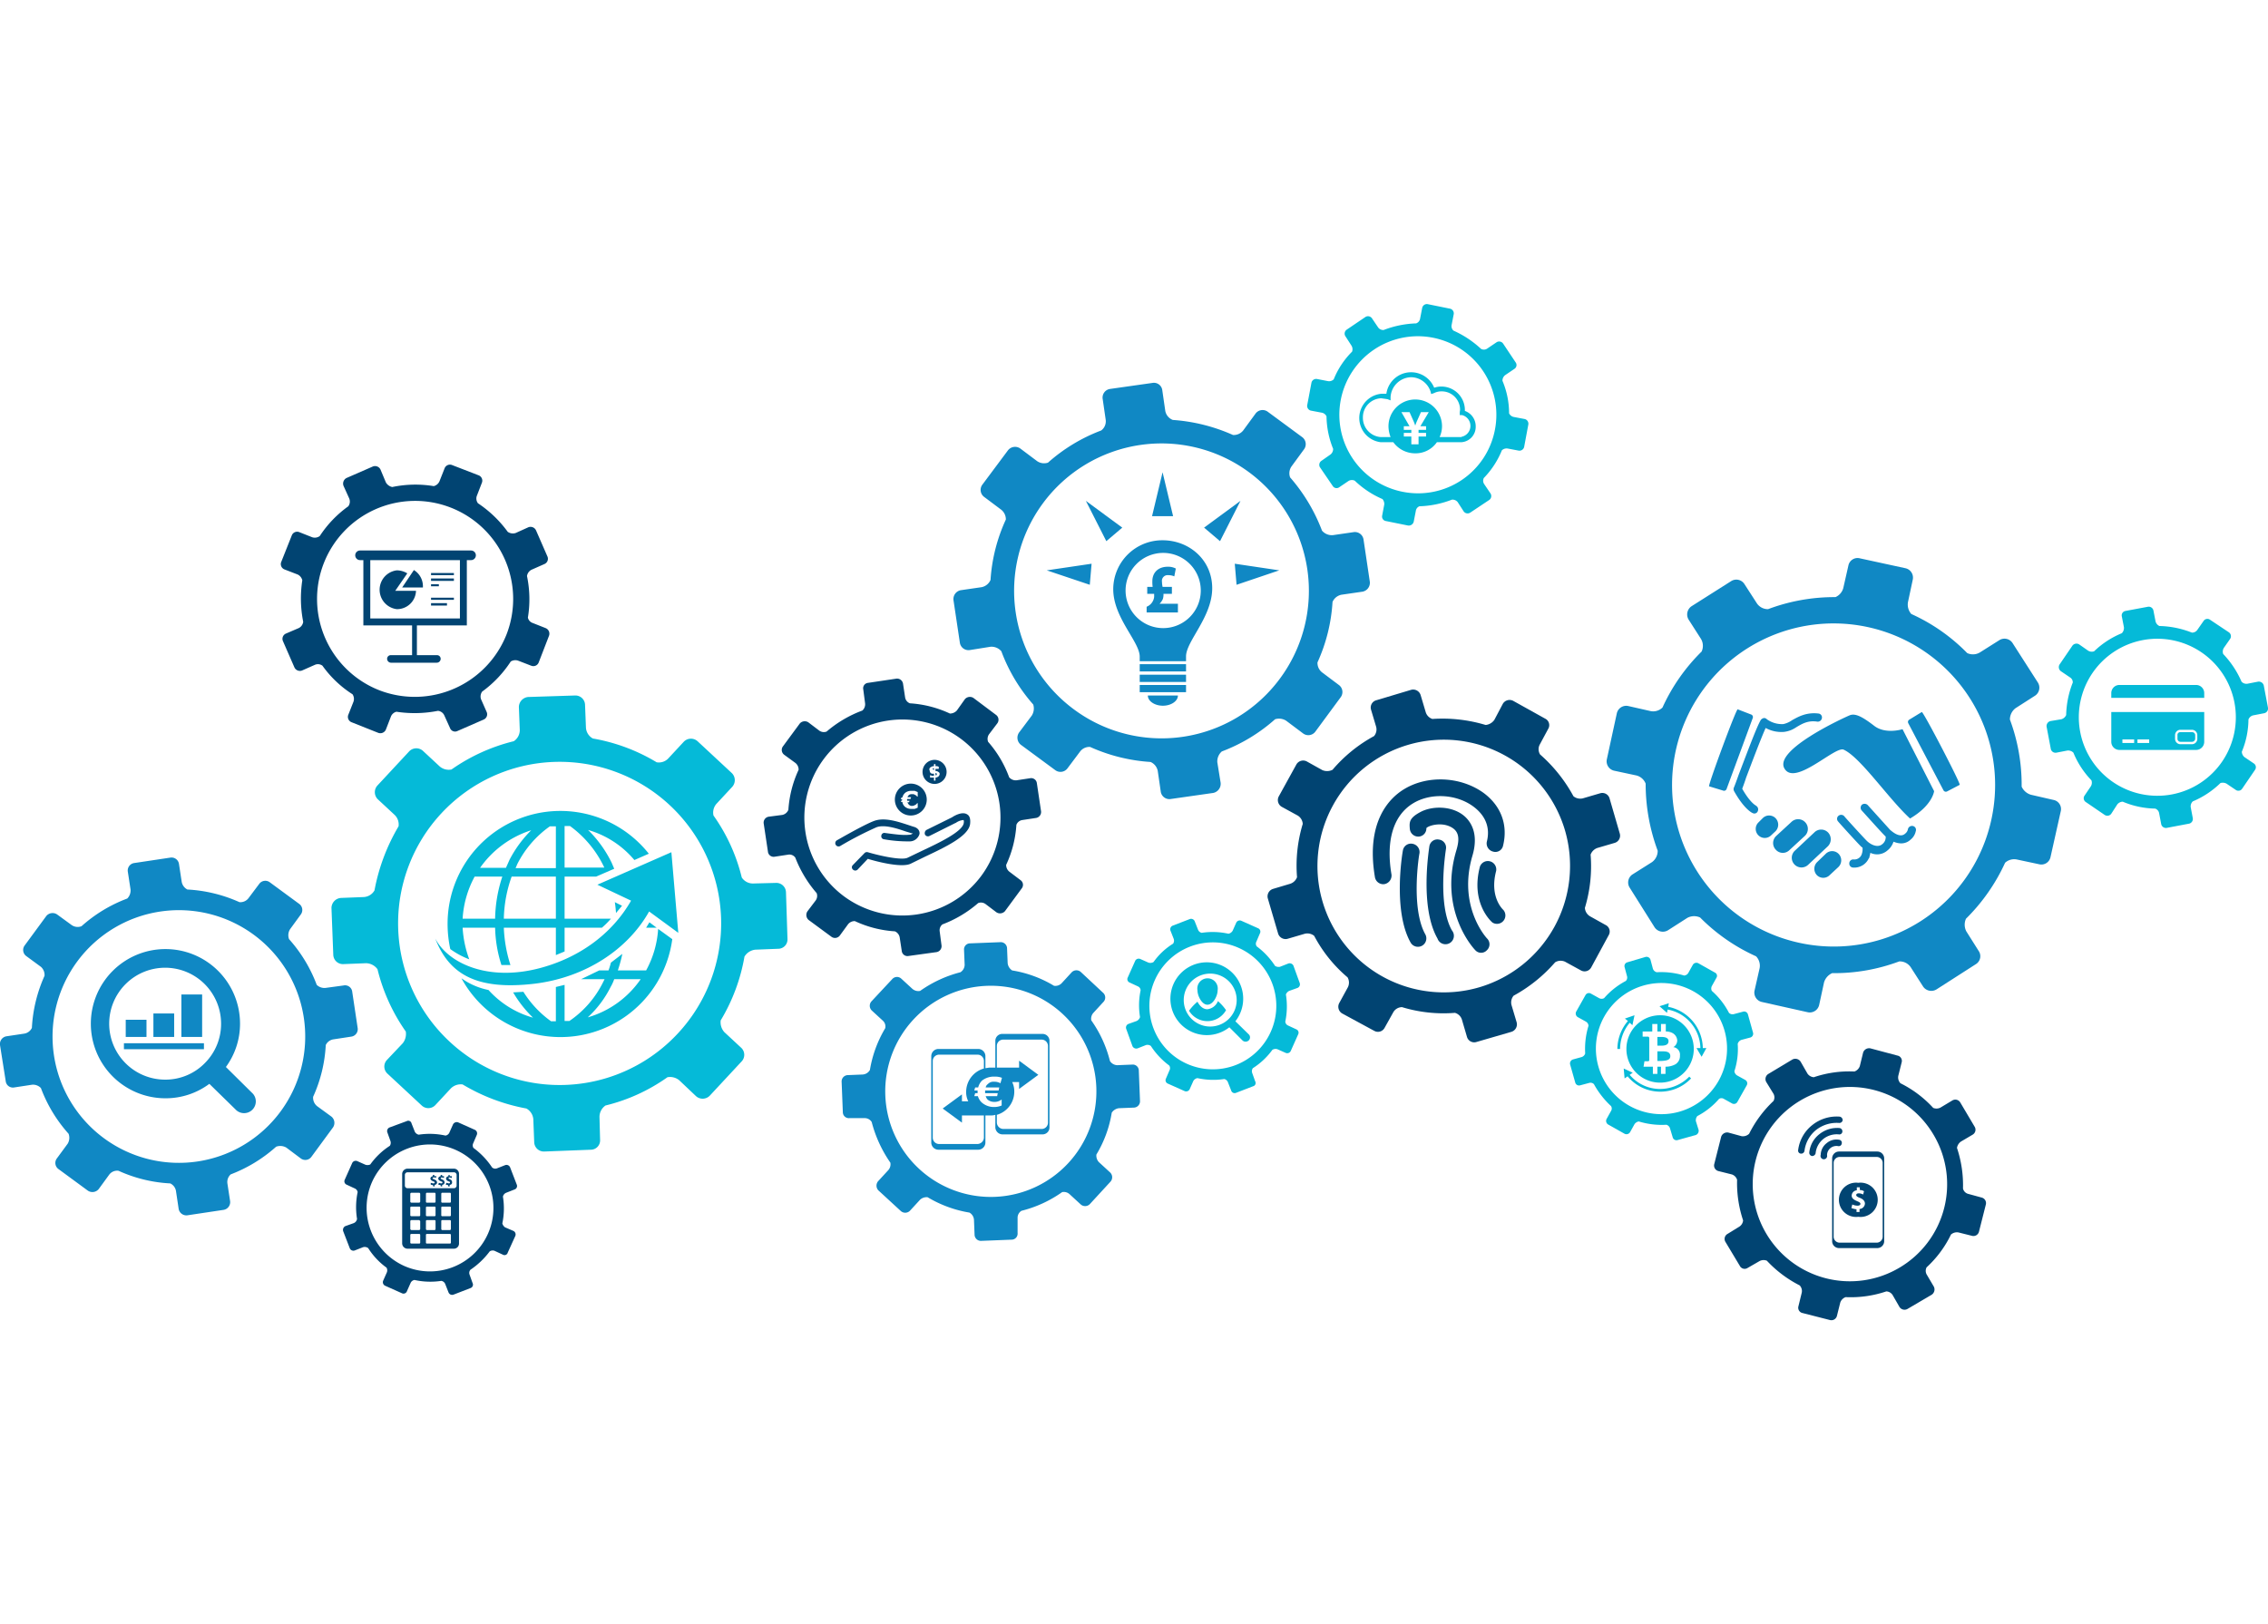 <svg id="Layer_1" data-name="Layer 1" xmlns="http://www.w3.org/2000/svg" width="754px" height="540px" viewBox="0 0 754 540">
  <defs>
    <style>
      .cls-1 {
        fill: #1088c4;
      }

      .cls-2 {
        fill: #05bad8;
      }

      .cls-3 {
        fill: #014472;
      }
    </style>
  </defs>
  <title>business-gears</title>
  <g>
    <path class="cls-1" d="M682.6,265.9l-7.4-1.7a4.9,4.9,0,0,1-3.1-2.7,62.3,62.3,0,0,0-3.9-22.3,4.7,4.7,0,0,1,1.9-3.8l6.4-4.1a3.2,3.2,0,0,0,1-4.4l-8.4-13.1a3.2,3.2,0,0,0-4.4-1l-6.5,4.1a4.5,4.5,0,0,1-4.2.2,61.1,61.1,0,0,0-18.6-13,4.8,4.8,0,0,1-1.1-3.9l1.6-7.5a3.2,3.2,0,0,0-2.4-3.8l-15.2-3.3a3.1,3.1,0,0,0-3.8,2.4l-1.7,7.5a4.6,4.6,0,0,1-2.6,3,62.6,62.6,0,0,0-22.4,4,4.4,4.4,0,0,1-3.7-1.9l-4.2-6.5a3.2,3.2,0,0,0-4.4-.9l-13.1,8.3a3.3,3.3,0,0,0-1,4.5l4.1,6.4a4.5,4.5,0,0,1,.2,4.2,62.3,62.3,0,0,0-13,18.6,4.4,4.4,0,0,1-3.9,1.2l-7.5-1.7a3.2,3.2,0,0,0-3.8,2.5l-3.3,15.2a3.2,3.2,0,0,0,2.4,3.8l7.5,1.6a4.5,4.5,0,0,1,3,2.7,63.9,63.9,0,0,0,4,22.3,4.6,4.6,0,0,1-1.9,3.8l-6.5,4.1a3.2,3.2,0,0,0-.9,4.4l8.3,13.2a3.3,3.3,0,0,0,4.5.9l6.4-4.1a4.8,4.8,0,0,1,4.2-.1,62,62,0,0,0,18.6,12.9,4.5,4.5,0,0,1,1.2,3.9l-1.7,7.5a3.2,3.2,0,0,0,2.5,3.8l15.2,3.4a3.2,3.2,0,0,0,3.8-2.5l1.6-7.4a4.9,4.9,0,0,1,2.7-3.1,61.6,61.6,0,0,0,22.3-3.9,4.4,4.4,0,0,1,3.8,1.9l4.1,6.4a3.3,3.3,0,0,0,4.5,1l13.1-8.4a3.1,3.1,0,0,0,.9-4.4l-4.1-6.5a4.8,4.8,0,0,1-.1-4.2,62.9,62.9,0,0,0,13-18.6,4.5,4.5,0,0,1,3.8-1.1l7.5,1.6a3.1,3.1,0,0,0,3.8-2.4l3.4-15.2A3.1,3.1,0,0,0,682.6,265.9Zm-84.5,47.5A53.7,53.7,0,1,1,662,272.6,53.6,53.6,0,0,1,598.1,313.4Z"/>
    <path class="cls-2" d="M580.2,359l-2.7-1.5a1.9,1.9,0,0,1-.9-1.4,23.7,23.7,0,0,0,1.1-9.1,2,2,0,0,1,1.2-1.3l3-.8a1.3,1.3,0,0,0,.9-1.6l-1.7-6.1a1.3,1.3,0,0,0-1.6-.9l-3,.8a1.7,1.7,0,0,1-1.7-.4,24.9,24.9,0,0,0-5.7-7.3,1.8,1.8,0,0,1,0-1.6l1.5-2.7a1.2,1.2,0,0,0-.5-1.8l-5.5-3.1a1.4,1.4,0,0,0-1.8.5l-1.5,2.7a1.8,1.8,0,0,1-1.4.9,25.8,25.8,0,0,0-9.1-1.1,1.8,1.8,0,0,1-1.3-1.2l-.8-3a1.4,1.4,0,0,0-1.6-.9l-6.1,1.8a1.3,1.3,0,0,0-.9,1.6l.8,3a1.6,1.6,0,0,1-.4,1.6,24.9,24.9,0,0,0-7.2,5.7,1.7,1.7,0,0,1-1.7,0l-2.7-1.5a1.3,1.3,0,0,0-1.8.5l-3.1,5.5a1.4,1.4,0,0,0,.5,1.8l2.7,1.5a1.7,1.7,0,0,1,.9,1.4,26.1,26.1,0,0,0-1.1,9.2,1.8,1.8,0,0,1-1.2,1.2l-2.9.8a1.4,1.4,0,0,0-.9,1.7l1.7,6a1.3,1.3,0,0,0,1.6.9l3-.8a1.6,1.6,0,0,1,1.6.4,28.8,28.8,0,0,0,5.7,7.3,1.5,1.5,0,0,1,0,1.6l-1.5,2.7a1.4,1.4,0,0,0,.5,1.8l5.5,3.1a1.4,1.4,0,0,0,1.8-.5l1.5-2.7a2.2,2.2,0,0,1,1.4-.9,26.1,26.1,0,0,0,9.2,1.1,1.8,1.8,0,0,1,1.2,1.2l.9,3a1.3,1.3,0,0,0,1.6.9l6.1-1.7a1.5,1.5,0,0,0,.9-1.7l-.9-2.9a2.1,2.1,0,0,1,.5-1.7,24.5,24.5,0,0,0,7.2-5.7,1.5,1.5,0,0,1,1.6,0l2.7,1.5a1.3,1.3,0,0,0,1.8-.5l3.1-5.5A1.3,1.3,0,0,0,580.2,359Zm-38.5,8.6a21.8,21.8,0,1,1,29.7-8.4A21.8,21.8,0,0,1,541.7,367.6Z"/>
    <path class="cls-3" d="M532,263.7l-5.8,1.7a3.6,3.6,0,0,1-3.1-.7A50.4,50.4,0,0,0,512,250.8a3.3,3.3,0,0,1-.1-3.3l2.8-5.2a2.4,2.4,0,0,0-1-3.4L503.1,233a2.6,2.6,0,0,0-3.5,1l-2.8,5.3a4,4,0,0,1-2.9,1.7,49.8,49.8,0,0,0-17.7-2,3.4,3.4,0,0,1-2.2-2.2l-1.7-5.7a2.6,2.6,0,0,0-3.1-1.8l-11.7,3.5a2.5,2.5,0,0,0-1.7,3.1l1.7,5.7a3.4,3.4,0,0,1-.7,3.1A48.5,48.5,0,0,0,443,255.9a4,4,0,0,1-3.4.1l-5.2-2.9a2.6,2.6,0,0,0-3.4,1l-5.9,10.7a2.6,2.6,0,0,0,1,3.4l5.3,2.9a3.5,3.5,0,0,1,1.7,2.8,47.8,47.8,0,0,0-1.9,17.7,3.6,3.6,0,0,1-2.3,2.2l-5.7,1.7a2.6,2.6,0,0,0-1.7,3.2l3.4,11.6a2.6,2.6,0,0,0,3.1,1.8l5.8-1.7a3.6,3.6,0,0,1,3.1.7A46.6,46.6,0,0,0,448,324.9a3.5,3.5,0,0,1,.1,3.3l-2.9,5.3a2.6,2.6,0,0,0,1,3.4l10.7,5.8a2.5,2.5,0,0,0,3.4-1l2.9-5.2a3.4,3.4,0,0,1,2.9-1.7,47.3,47.3,0,0,0,17.6,1.9,3.4,3.4,0,0,1,2.3,2.2l1.7,5.8a2.5,2.5,0,0,0,3.1,1.7l11.7-3.4a2.6,2.6,0,0,0,1.7-3.2l-1.7-5.7a3.5,3.5,0,0,1,.7-3.1A50,50,0,0,0,517,319.9a3.5,3.5,0,0,1,3.3-.2l5.3,2.9a2.5,2.5,0,0,0,3.4-1l5.8-10.7a2.4,2.4,0,0,0-1-3.4l-5.2-2.9a3.5,3.5,0,0,1-1.7-2.8,47.8,47.8,0,0,0,1.9-17.7,3.7,3.7,0,0,1,2.2-2.2l5.8-1.7a2.5,2.5,0,0,0,1.7-3.1l-3.4-11.7A2.5,2.5,0,0,0,532,263.7Zm-40.2,64.5a42,42,0,1,1,28.5-52.1A42.1,42.1,0,0,1,491.8,328.2Z"/>
    <path class="cls-2" d="M506.9,139.3l-3.7-.7a2.2,2.2,0,0,1-1.5-1.2,27.8,27.8,0,0,0-2.2-10.8,2.3,2.3,0,0,1,.9-1.9l3.1-2.1a1.5,1.5,0,0,0,.4-2.1l-4.2-6.3a1.6,1.6,0,0,0-2.2-.4l-3.1,2.1a2,2,0,0,1-2,.1,33.5,33.5,0,0,0-9.2-6.1,2,2,0,0,1-.6-1.9l.7-3.6a1.6,1.6,0,0,0-1.3-1.8l-7.4-1.5a1.6,1.6,0,0,0-1.8,1.3l-.7,3.6a2,2,0,0,1-1.3,1.5,33,33,0,0,0-10.8,2.2,2.1,2.1,0,0,1-1.8-.8l-2.1-3.1a1.6,1.6,0,0,0-2.2-.4l-6.2,4.2a1.6,1.6,0,0,0-.4,2.2l2,3.1a2.3,2.3,0,0,1,.2,2,27.4,27.4,0,0,0-6.1,9.2,2.2,2.2,0,0,1-1.9.6l-3.6-.7a1.6,1.6,0,0,0-1.9,1.2l-1.4,7.4a1.6,1.6,0,0,0,1.2,1.9l3.7.7a2.2,2.2,0,0,1,1.5,1.2,29.7,29.7,0,0,0,2.2,10.8,2.3,2.3,0,0,1-.9,1.9l-3,2.1a1.6,1.6,0,0,0-.5,2.1l4.3,6.3a1.5,1.5,0,0,0,2.1.4l3.1-2.1a2.2,2.2,0,0,1,2.1-.1,30.8,30.8,0,0,0,9.2,6.1,2.5,2.5,0,0,1,.6,1.8l-.7,3.7a1.5,1.5,0,0,0,1.2,1.8l7.4,1.5a1.7,1.7,0,0,0,1.9-1.3l.7-3.6a1.9,1.9,0,0,1,1.2-1.5,32.5,32.5,0,0,0,10.8-2.2,2.2,2.2,0,0,1,1.9.8l2,3.1a1.6,1.6,0,0,0,2.2.4l6.3-4.2a1.6,1.6,0,0,0,.4-2.2l-2.1-3.1a2,2,0,0,1-.1-2,28.7,28.7,0,0,0,6-9.2,2.3,2.3,0,0,1,1.9-.6l3.7.7a1.6,1.6,0,0,0,1.8-1.2l1.4-7.5A1.6,1.6,0,0,0,506.9,139.3Zm-40.5,24.2A26.1,26.1,0,1,1,497,142.8,26,26,0,0,1,466.4,163.5Z"/>
    <path class="cls-1" d="M445.1,227.7l-5.6-4.2a4,4,0,0,1-1.5-3.3,56.6,56.6,0,0,0,5-20.1,4.1,4.1,0,0,1,3-2.4l6.9-1a3,3,0,0,0,2.5-3.3l-2.1-14.1a2.9,2.9,0,0,0-3.3-2.4l-6.9,1a4.3,4.3,0,0,1-3.6-1.5,58.3,58.3,0,0,0-10.6-17.7,4,4,0,0,1,.5-3.7l4.1-5.6a2.9,2.9,0,0,0-.6-4.1l-11.4-8.4a2.9,2.9,0,0,0-4.1.6l-4.1,5.6a4,4,0,0,1-3.4,1.5,58.9,58.9,0,0,0-20-5,4,4,0,0,1-2.5-3l-1-6.9a2.8,2.8,0,0,0-3.3-2.4l-14.1,2a2.9,2.9,0,0,0-2.4,3.4l1,6.9a3.8,3.8,0,0,1-1.5,3.5,56.7,56.7,0,0,0-17.7,10.7,4.1,4.1,0,0,1-3.6-.5l-5.6-4.2a3,3,0,0,0-4.1.6l-8.5,11.4a2.9,2.9,0,0,0,.6,4.1l5.6,4.2a4.1,4.1,0,0,1,1.6,3.3,56.8,56.8,0,0,0-5.1,20.1,4.1,4.1,0,0,1-3,2.4l-6.9,1a3,3,0,0,0-2.4,3.4l2.1,14a2.9,2.9,0,0,0,3.3,2.5l6.9-1.1a4.3,4.3,0,0,1,3.6,1.5,56.4,56.4,0,0,0,10.6,17.7,4.4,4.4,0,0,1-.5,3.7l-4.2,5.6a3,3,0,0,0,.6,4.1l11.4,8.4a2.9,2.9,0,0,0,4.1-.6l4.2-5.6a3.9,3.9,0,0,1,3.3-1.5,57.7,57.7,0,0,0,20.1,5,4.1,4.1,0,0,1,2.4,3l1,6.9a2.9,2.9,0,0,0,3.4,2.4l14-2a3.1,3.1,0,0,0,2.5-3.4l-1.1-6.8a4.4,4.4,0,0,1,1.5-3.6,56.7,56.7,0,0,0,17.7-10.7,4.4,4.4,0,0,1,3.7.5l5.6,4.2a2.9,2.9,0,0,0,4.1-.6l8.4-11.4A2.9,2.9,0,0,0,445.1,227.7ZM357,235.8a49,49,0,1,1,68.5-10.2A48.9,48.9,0,0,1,357,235.8Z"/>
    <path class="cls-3" d="M339.3,292.6l-3.7-2.8a2.8,2.8,0,0,1-1.1-2.3,36.8,36.8,0,0,0,3.4-13.3,2.5,2.5,0,0,1,2-1.6l4.6-.7a2,2,0,0,0,1.6-2.2l-1.4-9.4a1.9,1.9,0,0,0-2.2-1.6l-4.6.7a2.9,2.9,0,0,1-2.4-1,37.3,37.3,0,0,0-7-11.8,2.7,2.7,0,0,1,.3-2.5l2.8-3.7a2,2,0,0,0-.4-2.7l-7.6-5.7a2.2,2.2,0,0,0-2.8.4l-2.7,3.8a3.1,3.1,0,0,1-2.3,1,36.8,36.8,0,0,0-13.3-3.4,2.5,2.5,0,0,1-1.6-2l-.7-4.6a2,2,0,0,0-2.2-1.6l-9.4,1.4a1.8,1.8,0,0,0-1.6,2.2l.6,4.6a2.8,2.8,0,0,1-.9,2.4,38.9,38.9,0,0,0-11.9,7,2.6,2.6,0,0,1-2.4-.3l-3.7-2.8a2.2,2.2,0,0,0-2.8.4l-5.6,7.6a2,2,0,0,0,.4,2.8l3.7,2.7a2.8,2.8,0,0,1,1.1,2.3,37.3,37.3,0,0,0-3.4,13.3,2.8,2.8,0,0,1-2,1.7l-4.6.6a2,2,0,0,0-1.6,2.3l1.4,9.3a1.9,1.9,0,0,0,2.2,1.7l4.6-.7a2.4,2.4,0,0,1,2.3,1,39.9,39.9,0,0,0,7.1,11.8,2.6,2.6,0,0,1-.3,2.4l-2.8,3.7a2.2,2.2,0,0,0,.4,2.8l7.6,5.6a2,2,0,0,0,2.8-.4l2.7-3.7a2.8,2.8,0,0,1,2.3-1.1,36.8,36.8,0,0,0,13.3,3.4,2.7,2.7,0,0,1,1.6,2l.7,4.6a1.9,1.9,0,0,0,2.2,1.6l9.4-1.3a2,2,0,0,0,1.6-2.3l-.6-4.6a2.5,2.5,0,0,1,.9-2.3,39.2,39.2,0,0,0,11.9-7.1,2.6,2.6,0,0,1,2.4.3l3.7,2.8a2.2,2.2,0,0,0,2.8-.4l5.6-7.6A1.9,1.9,0,0,0,339.3,292.6Zm-58.8,5.3a32.6,32.6,0,1,1,45.7-6.7A32.7,32.7,0,0,1,280.5,297.9Z"/>
    <path class="cls-1" d="M369,389.7l-3.7-3.4a3.2,3.2,0,0,1-.8-2.5,38.9,38.9,0,0,0,5.1-13.9,3.3,3.3,0,0,1,2.4-1.5l5-.2a2.1,2.1,0,0,0,2-2.1l-.4-10.2a2,2,0,0,0-2.2-2l-5,.2a3,3,0,0,1-2.4-1.4,40.2,40.2,0,0,0-6.2-13.5,2.9,2.9,0,0,1,.7-2.5l3.4-3.7a2.1,2.1,0,0,0-.1-2.9l-7.5-7a2.2,2.2,0,0,0-3,.1l-3.4,3.7a2.9,2.9,0,0,1-2.5.8,38.9,38.9,0,0,0-13.9-5.1,3.3,3.3,0,0,1-1.5-2.4l-.2-4.9a2.1,2.1,0,0,0-2.1-2.1l-10.2.4a2,2,0,0,0-2,2.2l.2,5a3,3,0,0,1-1.4,2.4,40.8,40.8,0,0,0-13.4,6.2,3,3,0,0,1-2.6-.7l-3.7-3.4a2.1,2.1,0,0,0-2.9.1l-7,7.5a2.2,2.2,0,0,0,.1,3l3.7,3.4a2.6,2.6,0,0,1,.8,2.5,39.6,39.6,0,0,0-5.1,13.9,3,3,0,0,1-2.4,1.5l-5,.2a2.1,2.1,0,0,0-2,2.2l.4,10.1a2,2,0,0,0,2.2,2h5a2.7,2.7,0,0,1,2.4,1.3,42.3,42.3,0,0,0,6.2,13.5,2.9,2.9,0,0,1-.7,2.5l-3.4,3.7a2.3,2.3,0,0,0,.1,3l7.5,6.9a2.2,2.2,0,0,0,3-.1l3.4-3.7a3.2,3.2,0,0,1,2.5-.8,39.6,39.6,0,0,0,13.9,5.1,3,3,0,0,1,1.5,2.4l.2,5a2.1,2.1,0,0,0,2.2,2l10.1-.4a2,2,0,0,0,2-2.2v-5a2.7,2.7,0,0,1,1.3-2.4,40.2,40.2,0,0,0,13.5-6.2,2.8,2.8,0,0,1,2.5.7l3.7,3.4a2.2,2.2,0,0,0,3-.1l6.9-7.5A2.2,2.2,0,0,0,369,389.7Zm-63.5-1.2a35.1,35.1,0,1,1,49.6-1.8A35.1,35.1,0,0,1,305.5,388.5Z"/>
    <path class="cls-2" d="M417.3,359.5l-1-2.8a1.8,1.8,0,0,1,.2-1.6A23.7,23.7,0,0,0,423,349a2,2,0,0,1,1.7-.2l2.7,1.2a1.3,1.3,0,0,0,1.7-.6l2.5-5.6a1.2,1.2,0,0,0-.6-1.6l-2.8-1.3a1.5,1.5,0,0,1-.9-1.3,24.7,24.7,0,0,0,.2-9,2.2,2.2,0,0,1,1.1-1.2l2.8-1a1.3,1.3,0,0,0,.7-1.6L430,321a1.4,1.4,0,0,0-1.7-.7l-2.8,1.1a2.3,2.3,0,0,1-1.6-.3,25.1,25.1,0,0,0-6.1-6.5,1.5,1.5,0,0,1-.1-1.6l1.2-2.8a1.2,1.2,0,0,0-.6-1.6l-5.6-2.5a1.3,1.3,0,0,0-1.7.6l-1.2,2.7a2.1,2.1,0,0,1-1.4,1,24.2,24.2,0,0,0-8.9-.3,1.7,1.7,0,0,1-1.2-1l-1.1-2.8a1.3,1.3,0,0,0-1.6-.8l-5.7,2.2a1.3,1.3,0,0,0-.8,1.6l1.1,2.8a1.8,1.8,0,0,1-.2,1.6,22.3,22.3,0,0,0-6.5,6.1,2.1,2.1,0,0,1-1.7.2l-2.7-1.2a1.3,1.3,0,0,0-1.7.6l-2.5,5.6a1.2,1.2,0,0,0,.6,1.6l2.8,1.3a1.5,1.5,0,0,1,.9,1.3,24.2,24.2,0,0,0-.2,8.9,2.1,2.1,0,0,1-1.1,1.3l-2.8,1a1.3,1.3,0,0,0-.7,1.6l2.1,5.8a1.4,1.4,0,0,0,1.7.7l2.8-1.1a1.9,1.9,0,0,1,1.6.3,25.1,25.1,0,0,0,6.1,6.5,1.5,1.5,0,0,1,.1,1.6l-1.2,2.8a1.2,1.2,0,0,0,.6,1.6l5.6,2.5a1.3,1.3,0,0,0,1.7-.6l1.2-2.7a1.9,1.9,0,0,1,1.4-1,24.2,24.2,0,0,0,8.9.3,1.7,1.7,0,0,1,1.2,1l1.1,2.8a1.2,1.2,0,0,0,1.6.8l5.7-2.2A1.1,1.1,0,0,0,417.3,359.5Zm-33.8-17.6a21.1,21.1,0,1,1,27.2,12.2A21.1,21.1,0,0,1,383.5,341.9Z"/>
    <path class="cls-3" d="M181.4,208.8l-4.3-1.7a2.4,2.4,0,0,1-1.6-1.8,37.6,37.6,0,0,0-.3-13.8,2.8,2.8,0,0,1,1.5-2.1l4.3-1.9a1.9,1.9,0,0,0,1-2.5l-3.8-8.7a2,2,0,0,0-2.6-1l-4.2,1.9a3,3,0,0,1-2.6-.4,38.9,38.9,0,0,0-9.9-9.5,2.6,2.6,0,0,1-.4-2.4l1.7-4.4a1.9,1.9,0,0,0-1.1-2.5l-8.8-3.4a1.9,1.9,0,0,0-2.5,1.1l-1.7,4.3a2.8,2.8,0,0,1-1.9,1.6,37.6,37.6,0,0,0-13.8.3,3.2,3.2,0,0,1-2.1-1.5l-1.8-4.3a2,2,0,0,0-2.6-1l-8.7,3.8a2.1,2.1,0,0,0-1,2.6l1.9,4.2a2.7,2.7,0,0,1-.3,2.6,37.3,37.3,0,0,0-9.5,9.9,2.8,2.8,0,0,1-2.5.4l-4.3-1.7A1.9,1.9,0,0,0,97,178l-3.5,8.8a1.9,1.9,0,0,0,1.1,2.5L99,191a2.9,2.9,0,0,1,1.5,1.9,39.9,39.9,0,0,0,.3,13.8,2.7,2.7,0,0,1-1.5,2.1l-4.2,1.8a1.9,1.9,0,0,0-1,2.6l3.8,8.7a2,2,0,0,0,2.5,1l4.3-1.9a2.5,2.5,0,0,1,2.5.3,36.3,36.3,0,0,0,10,9.5,2.8,2.8,0,0,1,.3,2.5l-1.7,4.3a1.9,1.9,0,0,0,1.1,2.5l8.8,3.5a2,2,0,0,0,2.6-1.1l1.7-4.4a2.7,2.7,0,0,1,1.8-1.5,39.9,39.9,0,0,0,13.8-.3,2.6,2.6,0,0,1,2.1,1.5l1.9,4.2a1.8,1.8,0,0,0,2.5,1l8.7-3.8a1.9,1.9,0,0,0,1-2.5l-1.9-4.3a2.8,2.8,0,0,1,.4-2.5,37.8,37.8,0,0,0,9.5-10,2.9,2.9,0,0,1,2.4-.3l4.4,1.7a1.9,1.9,0,0,0,2.5-1.1l3.4-8.8A2,2,0,0,0,181.4,208.8Zm-55.2,20.7a32.6,32.6,0,1,1,42.2-18.6A32.8,32.8,0,0,1,126.2,229.5Z"/>
    <path class="cls-2" d="M246.4,348.3l-5.6-5.2a4.9,4.9,0,0,1-1.2-3.9,61.3,61.3,0,0,0,7.9-21.2,4.8,4.8,0,0,1,3.6-2.3l7.6-.3a3.1,3.1,0,0,0,3.1-3.3l-.5-15.5a3.2,3.2,0,0,0-3.3-3.1l-7.7.2a4.4,4.4,0,0,1-3.7-2,60.1,60.1,0,0,0-9.4-20.6,4.4,4.4,0,0,1,1-3.9l5.2-5.6a3.3,3.3,0,0,0-.1-4.6l-11.4-10.6a3.3,3.3,0,0,0-4.6.2l-5.2,5.6a4.3,4.3,0,0,1-3.8,1.2,61.3,61.3,0,0,0-21.2-7.9,4.4,4.4,0,0,1-2.3-3.6l-.3-7.6a3.2,3.2,0,0,0-3.3-3.1l-15.6.5a3.4,3.4,0,0,0-3.1,3.3l.3,7.7a4.4,4.4,0,0,1-2,3.7,61.4,61.4,0,0,0-20.7,9.4,4.6,4.6,0,0,1-3.9-1l-5.6-5.2a3.3,3.3,0,0,0-4.5.1l-10.6,11.4a3.3,3.3,0,0,0,.1,4.6l5.6,5.2a4.4,4.4,0,0,1,1.3,3.8,64.9,64.9,0,0,0-8,21.3,4.4,4.4,0,0,1-3.5,2.2l-7.7.3a3.4,3.4,0,0,0-3.1,3.3l.6,15.6a3.2,3.2,0,0,0,3.3,3.1l7.6-.3a4.8,4.8,0,0,1,3.8,2,61.4,61.4,0,0,0,9.4,20.7,5,5,0,0,1-1,3.9l-5.3,5.6a3.2,3.2,0,0,0,.2,4.5l11.4,10.6a3.2,3.2,0,0,0,4.5-.1l5.2-5.6a4.7,4.7,0,0,1,3.9-1.3,63.5,63.5,0,0,0,21.2,8,4.5,4.5,0,0,1,2.3,3.5l.3,7.7a3.2,3.2,0,0,0,3.3,3.1l15.5-.6a3.1,3.1,0,0,0,3.1-3.3l-.2-7.6a4.6,4.6,0,0,1,2-3.8,60.1,60.1,0,0,0,20.6-9.4,4.8,4.8,0,0,1,3.9,1l5.6,5.3a3.3,3.3,0,0,0,4.6-.2l10.6-11.4A3.2,3.2,0,0,0,246.4,348.3Zm-97-2.1a53.7,53.7,0,1,1,75.9-2.6A53.6,53.6,0,0,1,149.4,346.2Z"/>
    <path class="cls-3" d="M649.1,365.8l-4,2.4a2.9,2.9,0,0,1-2.4.1,37.2,37.2,0,0,0-10.9-8.2,2.8,2.8,0,0,1-.7-2.5l1.1-4.4a1.8,1.8,0,0,0-1.4-2.3l-9-2.4a2.1,2.1,0,0,0-2.4,1.4l-1.1,4.5a2.9,2.9,0,0,1-1.8,1.8,36.8,36.8,0,0,0-13.5,1.9,2.8,2.8,0,0,1-2.1-1.2l-2.3-4a2.1,2.1,0,0,0-2.7-.7l-8,4.8a2,2,0,0,0-.7,2.7l2.4,3.9a2.5,2.5,0,0,1,0,2.4,38.7,38.7,0,0,0-8.1,10.9,3,3,0,0,1-2.5.8l-4.4-1.2a2.1,2.1,0,0,0-2.4,1.4l-2.3,9.1a1.9,1.9,0,0,0,1.4,2.3l4.4,1.1a2.7,2.7,0,0,1,1.8,1.8,39.2,39.2,0,0,0,2,13.5,2.8,2.8,0,0,1-1.3,2.1l-3.9,2.4a1.9,1.9,0,0,0-.7,2.6l4.8,8a1.8,1.8,0,0,0,2.6.7l4-2.3a2.9,2.9,0,0,1,2.4-.1,39.1,39.1,0,0,0,10.9,8.2,2.7,2.7,0,0,1,.7,2.4l-1.1,4.5a1.8,1.8,0,0,0,1.4,2.3l9,2.3a1.9,1.9,0,0,0,2.4-1.4l1.1-4.4a2.9,2.9,0,0,1,1.8-1.8,36.8,36.8,0,0,0,13.5-1.9,2.6,2.6,0,0,1,2.1,1.2l2.3,4a2,2,0,0,0,2.7.6l8-4.7a2.1,2.1,0,0,0,.7-2.7l-2.3-3.9a2.5,2.5,0,0,1-.1-2.5,36.1,36.1,0,0,0,8.1-10.9,3,3,0,0,1,2.5-.7l4.4,1.1a1.9,1.9,0,0,0,2.4-1.3l2.3-9.1a1.9,1.9,0,0,0-1.4-2.3l-4.4-1.2a2.4,2.4,0,0,1-1.8-1.8,39.2,39.2,0,0,0-2-13.5,3.2,3.2,0,0,1,1.3-2.1l3.9-2.3a1.9,1.9,0,0,0,.7-2.6l-4.8-8.1A1.9,1.9,0,0,0,649.1,365.8Zm-17.6,55.6a32.3,32.3,0,1,1,11.3-44.2A32.2,32.2,0,0,1,631.5,421.4Z"/>
    <path class="cls-2" d="M749.3,253.8l-3.1-2.1a2.4,2.4,0,0,1-.9-1.8,28.4,28.4,0,0,0,2.2-10.7,2.2,2.2,0,0,1,1.6-1.4l3.6-.7a1.6,1.6,0,0,0,1.3-1.8l-1.4-7.4a1.7,1.7,0,0,0-1.9-1.3l-3.6.7a2.2,2.2,0,0,1-1.9-.7,31.4,31.4,0,0,0-6.1-9.2,2.4,2.4,0,0,1,.2-2l2.1-3a1.6,1.6,0,0,0-.4-2.2l-6.3-4.2a1.5,1.5,0,0,0-2.1.4l-2.1,3a2.1,2.1,0,0,1-1.8.9,31.1,31.1,0,0,0-10.8-2.2,2.3,2.3,0,0,1-1.3-1.6l-.7-3.6a1.6,1.6,0,0,0-1.8-1.2l-7.5,1.4a1.5,1.5,0,0,0-1.2,1.8l.7,3.6a2.5,2.5,0,0,1-.7,2,29.2,29.2,0,0,0-9.2,6,2.3,2.3,0,0,1-2-.2l-3-2.1a1.7,1.7,0,0,0-2.2.4l-4.3,6.3a1.7,1.7,0,0,0,.4,2.2l3.1,2.1a1.9,1.9,0,0,1,.9,1.7,31.1,31.1,0,0,0-2.2,10.8,2.5,2.5,0,0,1-1.6,1.4l-3.6.6a1.7,1.7,0,0,0-1.3,1.9l1.4,7.4a1.6,1.6,0,0,0,1.9,1.2l3.6-.7a2.5,2.5,0,0,1,2,.7,29.2,29.2,0,0,0,6,9.2,2.3,2.3,0,0,1-.2,2l-2.1,3.1a1.5,1.5,0,0,0,.4,2.1l6.3,4.3a1.6,1.6,0,0,0,2.2-.4l2-3.1a2.4,2.4,0,0,1,1.8-.9,29.1,29.1,0,0,0,10.8,2.3,2,2,0,0,1,1.3,1.5l.7,3.7a1.6,1.6,0,0,0,1.9,1.2l7.4-1.4A1.6,1.6,0,0,0,729,272l-.7-3.7a2.3,2.3,0,0,1,.7-1.9,29.5,29.5,0,0,0,9.2-6.1,2.7,2.7,0,0,1,2,.2l3.1,2.1a1.5,1.5,0,0,0,2.1-.4l4.3-6.3A1.5,1.5,0,0,0,749.3,253.8ZM702.5,260a26.1,26.1,0,1,1,36.3-6.9A26.1,26.1,0,0,1,702.5,260Z"/>
    <path class="cls-3" d="M135.3,429.2l1.2-2.7a1.7,1.7,0,0,1,1.3-1,24.3,24.3,0,0,0,8.9.3,1.7,1.7,0,0,1,1.3,1l1.1,2.8a1.3,1.3,0,0,0,1.6.8l5.7-2.2a1.2,1.2,0,0,0,.7-1.7l-1-2.8a1.6,1.6,0,0,1,.3-1.6,26.4,26.4,0,0,0,6.4-6.1,1.8,1.8,0,0,1,1.6-.2l2.8,1.3a1.1,1.1,0,0,0,1.6-.7l2.5-5.5a1.3,1.3,0,0,0-.6-1.7l-2.8-1.2a2.4,2.4,0,0,1-.9-1.3,24.3,24.3,0,0,0,.2-8.9,1.8,1.8,0,0,1,1.1-1.3l2.8-1.1a1.2,1.2,0,0,0,.7-1.6l-2.2-5.7a1.3,1.3,0,0,0-1.6-.8l-2.8,1.1a1.6,1.6,0,0,1-1.6-.3,25.5,25.5,0,0,0-6.2-6.5,1.6,1.6,0,0,1-.1-1.5l1.2-2.8a1.3,1.3,0,0,0-.6-1.7l-5.6-2.5a1.4,1.4,0,0,0-1.7.7l-1.2,2.7a1.7,1.7,0,0,1-1.3,1,24.2,24.2,0,0,0-8.9-.3,1.9,1.9,0,0,1-1.3-1l-1.1-2.8a1.1,1.1,0,0,0-1.6-.7l-5.7,2.1a1.3,1.3,0,0,0-.7,1.7l1,2.8a1.8,1.8,0,0,1-.2,1.6,23.9,23.9,0,0,0-6.5,6.2,2.2,2.2,0,0,1-1.6.1l-2.7-1.2a1.3,1.3,0,0,0-1.7.6l-2.5,5.6a1.2,1.2,0,0,0,.6,1.6l2.8,1.3a1.6,1.6,0,0,1,.9,1.2,24.3,24.3,0,0,0-.2,8.9,1.8,1.8,0,0,1-1.1,1.4l-2.8,1a1.4,1.4,0,0,0-.7,1.7l2.2,5.7a1.3,1.3,0,0,0,1.6.7l2.8-1.1a2,2,0,0,1,1.7.3,23.5,23.5,0,0,0,6.1,6.5,1.8,1.8,0,0,1,.1,1.6l-1.2,2.7a1.3,1.3,0,0,0,.6,1.7l5.6,2.5A1.2,1.2,0,0,0,135.3,429.2Zm-11.6-36.3a21.1,21.1,0,1,1,10.6,27.9A21.2,21.2,0,0,1,123.7,392.9Z"/>
    <path class="cls-1" d="M114.2,327.6l-5.9.8a3.7,3.7,0,0,1-3-1,48,48,0,0,0-9.2-15.2,3.7,3.7,0,0,1,.4-3.4L100,304a2.5,2.5,0,0,0-.5-3.5l-9.8-7.2a2.5,2.5,0,0,0-3.5.5l-3.6,4.8a3.4,3.4,0,0,1-3,1.3,48.3,48.3,0,0,0-17.3-4.2,3.6,3.6,0,0,1-1.9-2.6l-.9-5.9a2.5,2.5,0,0,0-2.9-2.1l-12,1.8a2.5,2.5,0,0,0-2.1,2.9l.9,5.9a3.8,3.8,0,0,1-1.1,3,48,48,0,0,0-15.2,9.2,3.5,3.5,0,0,1-3.3-.4L19,304a2.7,2.7,0,0,0-3.6.5l-7.2,9.8a2.5,2.5,0,0,0,.5,3.5l4.9,3.6a3.6,3.6,0,0,1,1.2,3,48.3,48.3,0,0,0-4.2,17.3,3.4,3.4,0,0,1-2.5,1.9l-6,.9A2.6,2.6,0,0,0,0,347.4l1.9,12a2.4,2.4,0,0,0,2.8,2.1l5.9-.9a3.6,3.6,0,0,1,3,1.1,48,48,0,0,0,9.2,15.2,3.8,3.8,0,0,1-.3,3.3l-3.6,4.9a2.5,2.5,0,0,0,.5,3.5l9.8,7.2a2.7,2.7,0,0,0,3.6-.5l3.5-4.8a3.3,3.3,0,0,1,3.1-1.3,47.3,47.3,0,0,0,17.2,4.2,3.4,3.4,0,0,1,1.9,2.5l.9,6a2.6,2.6,0,0,0,2.9,2.1l12-1.8a2.6,2.6,0,0,0,2.2-2.9l-.9-5.9a3.4,3.4,0,0,1,1.1-3,48.6,48.6,0,0,0,15.1-9.2,4,4,0,0,1,3.4.3l4.8,3.6a2.5,2.5,0,0,0,3.5-.5l7.2-9.8a2.7,2.7,0,0,0-.5-3.6l-4.8-3.5a3.6,3.6,0,0,1-1.3-3.1,47.3,47.3,0,0,0,4.2-17.2,3.4,3.4,0,0,1,2.6-1.9l5.9-.9a2.5,2.5,0,0,0,2.1-2.9l-1.8-12A2.4,2.4,0,0,0,114.2,327.6ZM65.7,386.1A42,42,0,1,1,101,338.3,42,42,0,0,1,65.7,386.1Z"/>
    <path class="cls-2" d="M177.8,327c17-2.1,31-11.5,38-24l9.7,7.1-2.3-26.8h0l-24.6,10.8,11.2,5.3c-5.7,10-15.6,18.1-28.8,22-17.8,5.3-31.8-.8-36.3-9.4C149.3,323.9,158.5,329.3,177.8,327Zm-33.1-15.1h0Zm70.1,10.7h-9.4a49.4,49.4,0,0,0,1.5-5.5l-3.8,2.9a25.8,25.8,0,0,1-.8,2.6h-3.1l-6,2.9H201l-.6,1.2a33.5,33.5,0,0,1-11.1,12.7h-1.6V327.4l-2.9.7v11.4h-1.6a34.5,34.5,0,0,1-9.2-9.8l-3.4.2a38.9,38.9,0,0,0,6.6,8.4,31.3,31.3,0,0,1-14.8-9.2,23.2,23.2,0,0,1-9-3.9,37.5,37.5,0,0,0,70.1-13l-4.7-3.4A32.9,32.9,0,0,1,214.8,322.6Zm-19.4,15.6a34.9,34.9,0,0,0,7.6-10.1,15.1,15.1,0,0,0,1.2-2.6H213A32.1,32.1,0,0,1,195.4,338.2Zm22.9-29.8-2.4-1.8-1.1,1.8ZM156,318.9a36.4,36.4,0,0,1-2.2-10.5h10.8a43.6,43.6,0,0,0,2.1,12.4h3a46.1,46.1,0,0,1-2.2-12.4h17.3v9.1l2.9-1.2v-7.9h12.4a28.3,28.3,0,0,0,3-3H187.7v-14h10.5l6-2.6-.6-1.4-.3-.7a39.4,39.4,0,0,0-7.8-10.8,31.4,31.4,0,0,1,15.4,10l4.8-2.1A37.5,37.5,0,0,0,148.8,307a39.5,39.5,0,0,0,.9,8.5A26.9,26.9,0,0,0,156,318.9Zm31.7-44.3h1.8a35.8,35.8,0,0,1,11.4,13.8H187.7Zm-2.9,30.8H167.5a44,44,0,0,1,2.6-14h14.7Zm-2-30.7h2v13.9H171.4l.6-1.4A34.2,34.2,0,0,1,182.8,274.7Zm-6.2,1.3a39.4,39.4,0,0,0-7.2,9.8l-1.2,2.7h-8.6A32.9,32.9,0,0,1,176.6,276Zm-18.8,15.4H167a46.7,46.7,0,0,0-2.4,14H153.8A33.4,33.4,0,0,1,157.8,291.4Zm46.6,8.5c.2,1.2.3,2.4.4,3.6l2-2.4Z"/>
    <path class="cls-1" d="M84.1,363.6l-9-8.9a24.3,24.3,0,0,0,4.7-14.4A24.8,24.8,0,1,0,55,365.1a24.3,24.3,0,0,0,14.6-4.8l9,8.8a3.9,3.9,0,0,0,5.5-5.5ZM68.2,353.3A18.3,18.3,0,0,1,55,358.9a18.6,18.6,0,1,1,18.5-18.6A18.4,18.4,0,0,1,68.2,353.3Zm-27-4.5H67.8v-2H41.2Zm7.5-9.8H41.8v5.7h6.9Zm18.5-8.4H60.3v14.1h6.9Zm-9.3,6.3H51v7.8h6.9Z"/>
    <path class="cls-2" d="M724.9,246.6h3.8a1.1,1.1,0,0,0,1.1-1v-1.2a1,1,0,0,0-1.1-1h-3.8a.9.9,0,0,0-1,1v1.2A1,1,0,0,0,724.9,246.6Zm5.2-18.9H704.6a2.7,2.7,0,0,0-2.7,2.7V232h30.9v-1.6A2.7,2.7,0,0,0,730.1,227.7Zm-28.2,18.9a2.7,2.7,0,0,0,2.7,2.7h25.5a2.7,2.7,0,0,0,2.7-2.7v-9.9H701.9Zm21.2-2.2a1.8,1.8,0,0,1,1.8-1.8h3.8a1.8,1.8,0,0,1,1.8,1.8v1.2a1.8,1.8,0,0,1-1.8,1.8h-3.8a1.8,1.8,0,0,1-1.8-1.8Zm-12.5,1.4h3.9V247h-3.9Zm-5,0h3.9V247h-3.9Z"/>
    <path class="cls-2" d="M415.1,343.8l-4.4-4.3a12.1,12.1,0,1,0-2,2l4.4,4.4a1.5,1.5,0,0,0,2,0A1.4,1.4,0,0,0,415.1,343.8Zm-13.7-2.6a8.8,8.8,0,0,1,0-17.5,8.8,8.8,0,1,1,0,17.5Zm0-7.2c1.9,0,3.4-2.9,3.4-4.8a3.4,3.4,0,1,0-6.7,0C398.1,331.1,399.6,334,401.4,334Zm3.5-1.2a4.3,4.3,0,0,1-3.5,2.7c-1.4,0-2.5-1-3.3-2.5a16.1,16.1,0,0,0-2.8,3,7.1,7.1,0,0,0,12.3-.2A16.2,16.2,0,0,0,404.9,332.8Z"/>
    <path class="cls-3" d="M471.9,283.7a2.8,2.8,0,0,0-2.3-3.2,2.7,2.7,0,0,0-3.2,2.2c-.2.9-3.4,20.2,2.6,30.7a2.8,2.8,0,0,0,4.9-2.7C468.9,301.9,471.8,283.9,471.9,283.7Zm8.8-1.4a2.7,2.7,0,0,0-2.3-3.2,2.7,2.7,0,0,0-3.2,2.2c-.1.9-3.3,20.2,2.7,30.7a2.8,2.8,0,1,0,4.8-2.7C477.7,300.5,480.7,282.5,480.7,282.3ZM494.4,312c-.4-.4-9.8-10.8-4.9-27.5,2.3-7.7-.8-11.7-2.9-13.4-4.1-3.3-10.5-3.2-14.3-1.2s-3.8,3.4-3.6,5.6a2.8,2.8,0,0,0,3,2.6,2.7,2.7,0,0,0,2.5-2.8c.6-.8,4.5-2,7.7-.6s3.5,4,2.2,8.2c-5.8,19.9,5.8,32.4,6.3,32.9a2.6,2.6,0,0,0,3.9.1,2.7,2.7,0,0,0,.1-3.9Zm5.4-9.5h0c-.2-.2-4.7-4.3-2.4-13a2.8,2.8,0,0,0-5.4-1.4c-3.2,12.2,3.9,18.4,4.2,18.6a2.8,2.8,0,0,0,3.6-4.2Zm-30.1-35.4c5.8-3.6,14.4-3.2,20.1,1,2.3,1.7,6.1,5.4,4.5,11.7a2.8,2.8,0,0,0,2.1,3.3,2.6,2.6,0,0,0,3.3-2c1.7-6.9-.7-13.3-6.6-17.6-7.6-5.4-18.6-5.9-26.4-1.1-4.9,3-12.7,10.9-9.6,29.2a2.8,2.8,0,0,0,3.2,2.3,2.9,2.9,0,0,0,2.3-3.2C460.7,279.5,463.2,271.1,469.7,267.1Z"/>
    <path class="cls-3" d="M156.6,183H119.7a1.6,1.6,0,0,0,0,3.2h1.1v21.7H137v9.9h-7a1.2,1.2,0,0,0-1.3,1.2,1.3,1.3,0,0,0,1.3,1.3h15.2a1.3,1.3,0,0,0,1.3-1.3,1.2,1.2,0,0,0-1.3-1.2h-6.6v-9.9h16.6V186.2h1.4a1.6,1.6,0,0,0,0-3.2Zm-3.7,22.6H123.1V186.2h29.8Zm-2-15.1h-7.6v.7h7.6Zm0,1.8h-7.6v.8h7.6Zm-5,1.9h-2.6v.7h2.6Zm5,4.5h-7.6v.7h7.6Zm-2.3,1.8h-5.3v.8h5.3Zm-8-5.2v-.4a6.3,6.3,0,0,0-3-5.4l-3.9,5.8Zm-2.3,1.1Zm-6.4,6.1a6.3,6.3,0,0,0,6.4-6.1h-6.9l4-5.8a6.8,6.8,0,0,0-3.5-1,6.5,6.5,0,0,0,0,12.9Z"/>
    <path class="cls-1" d="M346.6,343.7H333.3a2.3,2.3,0,0,0-2.4,2.3v8.9h-2l-1.3.2v-4a2.4,2.4,0,0,0-2.4-2.4H312a2.4,2.4,0,0,0-2.4,2.4v28.7a2.4,2.4,0,0,0,2.4,2.4h13.2a2.4,2.4,0,0,0,2.4-2.4v-9h1.6a4.7,4.7,0,0,0,1.7-.2v4.1a2.4,2.4,0,0,0,2.4,2.4h13.3a2.3,2.3,0,0,0,2.3-2.4V346A2.3,2.3,0,0,0,346.6,343.7Zm-19.5,34.5a2.2,2.2,0,0,1-2.2,2.1H312.2a2.1,2.1,0,0,1-2.1-2.1V352.7a2.1,2.1,0,0,1,2.1-2.1h12.7a2.1,2.1,0,0,1,2.2,2.1v2.5a8.1,8.1,0,0,0-5.9,7.7,6.8,6.8,0,0,0,.7,3.2h-2.1v-2.3l-6.4,4.7,6.4,4.7v-2.4h7.3Zm-.6-11.6a4.6,4.6,0,0,1-1.4-2.2h-1.2l.3-1h.8v-.9h-1.1l.3-1h1a4.8,4.8,0,0,1,1.3-2.3,6.4,6.4,0,0,1,4.2-1.3,6.1,6.1,0,0,1,2.4.4l-.5,1.8a4.1,4.1,0,0,0-2.1-.5,2.5,2.5,0,0,0-2.1.8,1.6,1.6,0,0,0-.7,1.1h4.5l-.2,1h-4.5v.9h4.2l-.2,1h-3.8a2.9,2.9,0,0,0,.6,1.1,3.3,3.3,0,0,0,2.2.8,3.7,3.7,0,0,0,2.5-.8v2a6.2,6.2,0,0,1-2.5.5A6.1,6.1,0,0,1,326.5,366.6Zm21.9,6.5a2.1,2.1,0,0,1-2.1,2.2H333.6a2.2,2.2,0,0,1-2.2-2.2v-2.5a8,8,0,0,0,5.8-7.7,7.1,7.1,0,0,0-.7-3.2h2.3V362l6.4-4.7-6.4-4.7v2.3h-7.4v-7.2a2.1,2.1,0,0,1,2.2-2.1h12.7a2.1,2.1,0,0,1,2.1,2.1Z"/>
    <path class="cls-3" d="M603.8,375.6a11.1,11.1,0,0,1,7.6-2.3,1.1,1.1,0,0,0,1.2-.9,1.2,1.2,0,0,0-1-1.2,13,13,0,0,0-9.1,2.8,12.6,12.6,0,0,0-4.7,8.3,1,1,0,0,0,.9,1.2,1.1,1.1,0,0,0,1.2-.9A10.6,10.6,0,0,1,603.8,375.6Zm2.4,3a7.2,7.2,0,0,1,5.1-1.5,1,1,0,0,0,1.2-.9,1.1,1.1,0,0,0-.9-1.2,9.4,9.4,0,0,0-6.7,2,8.8,8.8,0,0,0-3.4,6.1,1.1,1.1,0,0,0,.9,1.2,1.2,1.2,0,0,0,1.2-.9A7,7,0,0,1,606.2,378.6Zm4.9,2.4a1,1,0,0,0,1.2-.9,1,1,0,0,0-.8-1.2,5,5,0,0,0-4.2,1.1,5,5,0,0,0-2,3.9,1.1,1.1,0,1,0,2.1.1,3.1,3.1,0,0,1,1.2-2.4A3.2,3.2,0,0,1,611.1,381Zm13,1.8H611.4a2.3,2.3,0,0,0-2.3,2.3v27.5a2.3,2.3,0,0,0,2.3,2.3h12.7a2.3,2.3,0,0,0,2.3-2.3V385.1A2.3,2.3,0,0,0,624.1,382.8Zm1.8,28.3a2,2,0,0,1-2,2H611.7a2,2,0,0,1-2.1-2V386.6a2,2,0,0,1,2.1-2h12.2a2,2,0,0,1,2,2Zm-8.1-17.9a5.7,5.7,0,1,0,0,11.3,5.7,5.7,0,1,0,0-11.3Zm.4,8.7v1h-1V402a7.1,7.1,0,0,1-1.7-.4l.3-1.2a4.3,4.3,0,0,0,1.7.4c.6,0,1-.2,1-.6s-.4-.6-1.1-.9-1.8-.8-1.8-1.8a1.8,1.8,0,0,1,1.7-1.8v-1h1v.9a2.6,2.6,0,0,1,1.4.4l-.3,1.1a2.9,2.9,0,0,0-1.4-.4c-.7,0-.9.3-.9.6s.4.6,1.2.9,1.7.9,1.7,1.9A1.9,1.9,0,0,1,618.2,401.9Z"/>
    <path class="cls-2" d="M487,136.6v-.4a7.8,7.8,0,0,0-7.8-7.7,6.7,6.7,0,0,0-2.4.4,8.3,8.3,0,0,0-15.9,2h-1.7a8.1,8.1,0,0,0-.2,16.1h4.2a9,9,0,0,0,7.3,3.7,8.6,8.6,0,0,0,7.2-3.7h8.2a5.1,5.1,0,0,0,4.7-5.2A5.4,5.4,0,0,0,487,136.6Zm-15.4,11.1h-2.4v-2.6h-2.5v-1.2h2.5v-1h-2.5v-1.2h1.9l-2.7-4.7h2.7l1.2,2.7a13.4,13.4,0,0,1,.7,1.8h0a13.4,13.4,0,0,1,.7-1.8l1.2-2.7H475l-2.8,4.7h1.9v1.2h-2.5v1h2.5v1.2h-2.5Zm14.2-2.4h-7.2a8.6,8.6,0,0,0,.8-3.6,8.9,8.9,0,0,0-17.8,0,10.5,10.5,0,0,0,.7,3.6h-3.2a6.4,6.4,0,0,1-6-6.5,6.3,6.3,0,0,1,6.1-6.4l2.1.3,1,.4V132a7,7,0,0,1,6.8-6.6,6.9,6.9,0,0,1,6.5,4.8l.2.8.9-.3a5.4,5.4,0,0,1,2.5-.6,6.1,6.1,0,0,1,6.2,6.1c0,.3-.1.6-.1.9v.9h.8a3.7,3.7,0,0,1-.2,7.2Z"/>
    <path class="cls-3" d="M151,388.5H135.4a1.8,1.8,0,0,0-1.7,1.7v23.2a1.8,1.8,0,0,0,1.7,1.7H151a1.7,1.7,0,0,0,1.6-1.7V390.2A1.7,1.7,0,0,0,151,388.5Zm-11.3,24.6a.3.3,0,0,1-.3.3h-2.6c-.2,0-.4-.1-.4-.3v-2.6c0-.2.2-.3.4-.3h2.6a.3.3,0,0,1,.3.3Zm0-4.6a.4.4,0,0,1-.3.4h-2.6a.4.4,0,0,1-.4-.4v-2.6a.4.4,0,0,1,.4-.3h2.6l.3.3Zm0-4.5a.3.3,0,0,1-.3.3h-2.6c-.2,0-.4-.1-.4-.3v-2.6c0-.2.2-.3.4-.3h2.6a.3.3,0,0,1,.3.3Zm0-4.5a.5.5,0,0,1-.3.3h-2.6a.4.4,0,0,1-.4-.3v-2.6a.4.4,0,0,1,.4-.4h2.6a.4.4,0,0,1,.3.4Zm10.2,13.6a.3.3,0,0,1-.3.3h-7.7a.3.3,0,0,1-.3-.3v-2.6a.3.3,0,0,1,.3-.3h7.7c.2,0,.3.2.3.4Zm-8-12h2.6a.3.3,0,0,1,.3.3V404a.3.3,0,0,1-.3.3h-2.6a.3.3,0,0,1-.3-.3v-2.6A.3.3,0,0,1,141.9,401.1Zm-.3-1.6v-2.6c0-.2.1-.4.3-.4h2.6c.2,0,.3.2.3.4v2.6a.3.3,0,0,1-.3.3h-2.6A.3.3,0,0,1,141.6,399.5Zm.3,6.1h2.6a.3.3,0,0,1,.3.3v2.6c0,.2-.1.4-.3.4h-2.6c-.2,0-.3-.2-.3-.4v-2.6A.3.3,0,0,1,141.9,405.6Zm8,2.9c0,.2-.1.4-.3.4H147c-.2,0-.3-.2-.3-.4v-2.6a.3.3,0,0,1,.3-.3h2.6a.3.3,0,0,1,.3.3Zm0-4.5a.3.3,0,0,1-.3.3H147a.3.3,0,0,1-.3-.3v-2.6a.3.3,0,0,1,.3-.3h2.6a.3.3,0,0,1,.3.3Zm0-4.5a.3.3,0,0,1-.3.3H147a.3.3,0,0,1-.3-.3v-2.6c0-.2.1-.4.3-.4h2.6c.2,0,.3.2.3.4Zm1.9-5.3a.9.9,0,0,1-.9.8H135.5a.9.9,0,0,1-.9-.8v-3.7a.9.9,0,0,1,.9-.8h15.4a.9.9,0,0,1,.9.8Zm-7.4-2.1c-.4-.2-.6-.3-.6-.4s.1-.3.5-.3a.8.8,0,0,1,.6.2l.2-.6h-.7v-.4h-.5v.4c-.5.1-.8.4-.8.8s.4.7.9.9.5.2.5.4-.2.3-.5.3l-.8-.2v.6l.8.2v.4h.5v-.5c.5-.1.8-.4.8-.8S145,392.3,144.4,392.1Zm2.6,0c-.4-.2-.5-.3-.5-.4s.1-.3.4-.3l.7.2V391H147v-.4h-.5v.4c-.5.1-.8.4-.8.8s.4.7.9.9.5.2.5.4-.2.3-.5.3l-.7-.2-.2.6.8.2v.4h.5v-.5c.5-.1.8-.4.8-.8S147.6,392.3,147,392.1Zm2.7,0c-.4-.2-.6-.3-.6-.4s.1-.3.4-.3l.7.2V391h-.7v-.4h-.4v.4c-.5.1-.8.4-.8.8s.3.7.8.9.5.2.5.4-.2.3-.4.3l-.8-.2-.2.6.8.2v.4h.5v-.5c.6-.1.8-.4.8-.8S150.2,392.3,149.7,392.1Z"/>
    <path class="cls-1" d="M623.1,241.3c-3.9-3-6.3-4.3-8.2-3.5s-25.1,11.4-21.7,17.6,16.8-7.4,19.7-6.2c5.6,2.5,14.9,16.3,22.1,22.9,7.5-4.4,8-9.1,8-9.1l-10.5-20.6S626.9,244.2,623.1,241.3Zm-38.7,28.3a1.4,1.4,0,0,0-.7-1.8h.1c-.1,0-2-1-4.6-5.6.3-.8.8-2.1,1.3-3.7,1.8-4.7,4.9-13,6.5-16.5a10.8,10.8,0,0,0,6.1,1.3,8.9,8.9,0,0,0,4-1.5c2-1.2,4-2.4,7.1-1.9a1.4,1.4,0,0,0,1.5-1.2,1.3,1.3,0,0,0-1.1-1.5c-4.1-.5-6.8,1.1-8.8,2.2a7.9,7.9,0,0,1-2.9,1.3,8.5,8.5,0,0,1-5.5-1.6,1.2,1.2,0,0,0-1-.4,1.7,1.7,0,0,0-1,.6c-1.3,2.1-4.3,10.2-7.4,18.3-.7,2-1.3,3.6-1.6,4.3a1.4,1.4,0,0,0,.1,1.1c3.3,5.9,5.9,7.2,6.2,7.3A1.2,1.2,0,0,0,584.4,269.6Zm23.4,7.2a3.2,3.2,0,0,0-4.6-.1l-6.5,6.1a3.2,3.2,0,0,0,4.4,4.7l6.5-6.1A3.3,3.3,0,0,0,607.8,276.8ZM590.3,272a3,3,0,0,0-4.2-.1l-1.5,1.5a3,3,0,0,0-.1,4.2,3,3,0,0,0,4.3.1l1.5-1.4A3.1,3.1,0,0,0,590.3,272Zm9.8,1.3a3.2,3.2,0,0,0-4.5-.1l-5.1,4.7a3.2,3.2,0,0,0-.1,4.6,3.1,3.1,0,0,0,4.5.1l5.1-4.7A3.2,3.2,0,0,0,600.1,273.3Zm6.9,10.5-2.9,2.8a3.1,3.1,0,0,0-.1,4.3,3,3,0,0,0,4.3,0l2.9-2.7a3.1,3.1,0,0,0,.1-4.3A3,3,0,0,0,607,283.8Zm29-9.2a1.4,1.4,0,0,0-1.7,1,2.4,2.4,0,0,1-.9,1.5c-1.9,1.8-4.8-1.1-5-1.2l-7.5-8.3a1.5,1.5,0,0,0-1.9-.1,1.4,1.4,0,0,0-.1,1.9c.3.3,6.1,6.8,7.6,8.3l.4.4h0a2.9,2.9,0,0,1-1.1,2.5c-1.6,1.4-4,.1-5.2-1.1s-7.5-8.1-7.5-8.2a1.4,1.4,0,0,0-1.9-.1,1.3,1.3,0,0,0-.1,1.9c.2.3,6.1,6.8,7.6,8.3l.5.4a4.9,4.9,0,0,1-.4,2.5h0a2.6,2.6,0,0,1-2.6,1.4,1.3,1.3,0,0,0-1.4,1.3,1.3,1.3,0,0,0,1.2,1.4,5.3,5.3,0,0,0,5.3-3.1h.1c.1-.5.3-1.1.4-1.8a5.2,5.2,0,0,0,5.7-.8,6.1,6.1,0,0,0,2-2.9c1.9.8,4,.9,5.7-.7a4.8,4.8,0,0,0,1.7-2.8A1.3,1.3,0,0,0,636,274.6Zm-53.9-37.1-4.4-1.7c-.5-.2-10,25.5-9.5,25.6l4.6,1.4a.9.9,0,0,0,1.2-.5l8.7-23.6A.9.9,0,0,0,582.1,237.5Zm56.8-.8-4.1,2.5a.9.9,0,0,0-.4,1.2l11.7,22.3a.9.9,0,0,0,1.2.4l4.2-2.2C652,260.7,639.4,236.5,638.9,236.7Z"/>
    <path class="cls-3" d="M301.1,276.4l2,.6h.4a1.8,1.8,0,0,1-1.3.5c-2,.2-4.3-.1-8-.6a1,1,0,0,0-1.2.9,1,1,0,0,0,.9,1.2,45,45,0,0,0,8.4.7,3.4,3.4,0,0,0,3.4-2.5c.1-.9-.4-2-2.1-2.4l-1.8-.6c-3.1-1-7.7-2.6-11.2-1.3s-11.9,6.2-12.3,6.4a1.1,1.1,0,1,0,1.1,1.9,116.9,116.9,0,0,1,12-6.2C294.1,274,298.5,275.5,301.1,276.4Zm20.4-5.7c-1.6-1-4.1.4-5,1l-8.5,4.2h0a1.3,1.3,0,0,0-.5,1.5,1.1,1.1,0,0,0,1.5.5l8.6-4.3h.1a5,5,0,0,1,2.6-1c.1.1.2.3.1,1-.4,2.9-8.5,6.7-13.8,9.2l-4.8,2.3c-1.8,1-8.9-.5-13.3-1.8a1.1,1.1,0,0,0-1.1.3l-3.9,4a1,1,0,0,0,.1,1.5,1.1,1.1,0,0,0,1.5,0l3.4-3.6c2.9.9,11.3,3.1,14.3,1.6l4.7-2.3c6.8-3.2,14.4-6.8,15-10.8C322.7,272.3,322.4,271.2,321.5,270.7Zm-18.7.4a5.3,5.3,0,0,0,5.3-5.3,5.3,5.3,0,1,0-5.3,5.3Zm-2.9-5h0v-.4h-.4l.2-.6h.3a2.9,2.9,0,0,1,1-1.6,3.2,3.2,0,0,1,2-.6h1.1l1,.4v1.5h-.2a1.6,1.6,0,0,0-.8-.6c-.2-.2-.5-.2-.9-.2a1.5,1.5,0,0,0-.9.2,1.6,1.6,0,0,0-.6.8h1.2l-.2.6h-1.1v.2a.3.3,0,0,0-.1.2h.1v.2h.8l-.2.5h-.5a1.8,1.8,0,0,0,.6.9,1.2,1.2,0,0,0,.9.3,1.7,1.7,0,0,0,1-.3,1.3,1.3,0,0,0,.7-.6h.2v1.5l-1,.4H303a3.2,3.2,0,0,1-2-.6,2.5,2.5,0,0,1-1-1.7h-.5l.2-.5h.2Zm11.5-8.9c0-.1-.1-.1-.1-.2H311v.7h.3A.4.4,0,0,0,311.4,257.2Zm-.9-1.2v-.6h-.3c-.1,0-.1.1-.1.2s0,.1.1.2Zm.2,4.6a4,4,0,1,0-4-4A4,4,0,0,0,310.7,260.6Zm-1.2-5.6a1.5,1.5,0,0,1,1-.3V254h.5v.7h.6l.5.2v.7H311v.7h.2a1.9,1.9,0,0,1,.9.4.7.7,0,0,1,.3.6,1.2,1.2,0,0,1-.4.8,1.8,1.8,0,0,1-1,.4v1h-.5v-1h-1.3v-.8h.1l.6.2h.6v-.7h-.7l-.4-.2-.2-.3a.9.9,0,0,1-.1-.5A.8.8,0,0,1,309.5,255Z"/>
    <path class="cls-2" d="M551.9,362a13.1,13.1,0,0,1-10.1-4.7l1-.7-3-1.4.3,3.3,1-.7a14.1,14.1,0,0,0,21.1.7l-.6-.6A13.6,13.6,0,0,1,551.9,362Zm2.8-15.9c0-1-.9-1.4-2.5-1.4H551v2.9h.9C554,347.7,554.7,347.1,554.7,346.1Zm-1.8,3.4H551v3.2h1.2c1.8-.1,3.1-.3,3.1-1.6S554.2,349.5,552.9,349.5Zm-1-12a11.2,11.2,0,1,0,11.2,11.2A11.2,11.2,0,0,0,551.9,337.5Zm5.1,16.3a6.8,6.8,0,0,1-3.3.8V357h-1.5v-2.4H551V357h-1.5v-2.4h-3.1l.3-1.8h1.2a.4.4,0,0,0,.4-.4v-6.6h0v-.7a.5.5,0,0,0-.4-.5h-1.8v-1.7h3.2v-2.5H551v2.5h1.2v-2.5h1.6v2.5a4.5,4.5,0,0,1,2.2.5,3,3,0,0,1,1.6,2.4,2.6,2.6,0,0,1-1.3,2.3,2.5,2.5,0,0,1,2.2,2.8A3.2,3.2,0,0,1,557,353.8Zm9.1-5.4a14.2,14.2,0,0,0-11.5-13.7l.2-1.2-3.1,1,2.5,2.2.2-1.1a13.3,13.3,0,0,1,10.9,12.8H564l1.7,2.9,1.6-2.9Zm-23.4-7.6.7-3.3-3.2,1.1,1,.8a14.5,14.5,0,0,0-3.5,9.3h.9a13.7,13.7,0,0,1,3.2-8.7Z"/>
    <path class="cls-1" d="M378.9,230.1h15.4v-2.4H378.9Zm2.7,1.1h0c0,1.9,2.3,3.4,5,3.4s5-1.5,5-3.4h-10ZM361,166.5l6.8,13.4,5.3-4.5Zm25.5-9.5L383,171.6h7Zm-24.2,37.4.6-7L348,189.6Zm48.2-7,.6,7,14.2-4.8Zm-24-7.8a16.3,16.3,0,0,0-16.4,16.1c-.1,9.5,8.7,17.5,8.8,22.5v1.6h15.4v-1.6h0c0-5,8.6-13,8.7-22.5S395.4,179.6,386.5,179.6Zm.2,29.2a12.5,12.5,0,1,1,12.5-12.5A12.5,12.5,0,0,1,386.7,208.8Zm-7.8,17.9h15.4v-2.4H378.9Zm21.4-51.3,5.3,4.5,6.8-13.4Zm-21.4,47.8h15.4v-2.4H378.9Zm6.6-22.5a5.1,5.1,0,0,0,1.1-1.6,5,5,0,0,0,.2-1.7h2.8v-2.3h-3.1a9.9,9.9,0,0,1-.2-1.7,1.9,1.9,0,0,1,2.1-2.2,5,5,0,0,1,2,.4l.5-2.6a5.4,5.4,0,0,0-2.7-.6c-3.1,0-5.1,1.9-5.1,4.8a12.1,12.1,0,0,0,.1,1.9h-1.8v2.3h2.3v1a4,4,0,0,1-2.5,3.3v1.9h10.4v-2.9Z"/>
  </g>
</svg>
